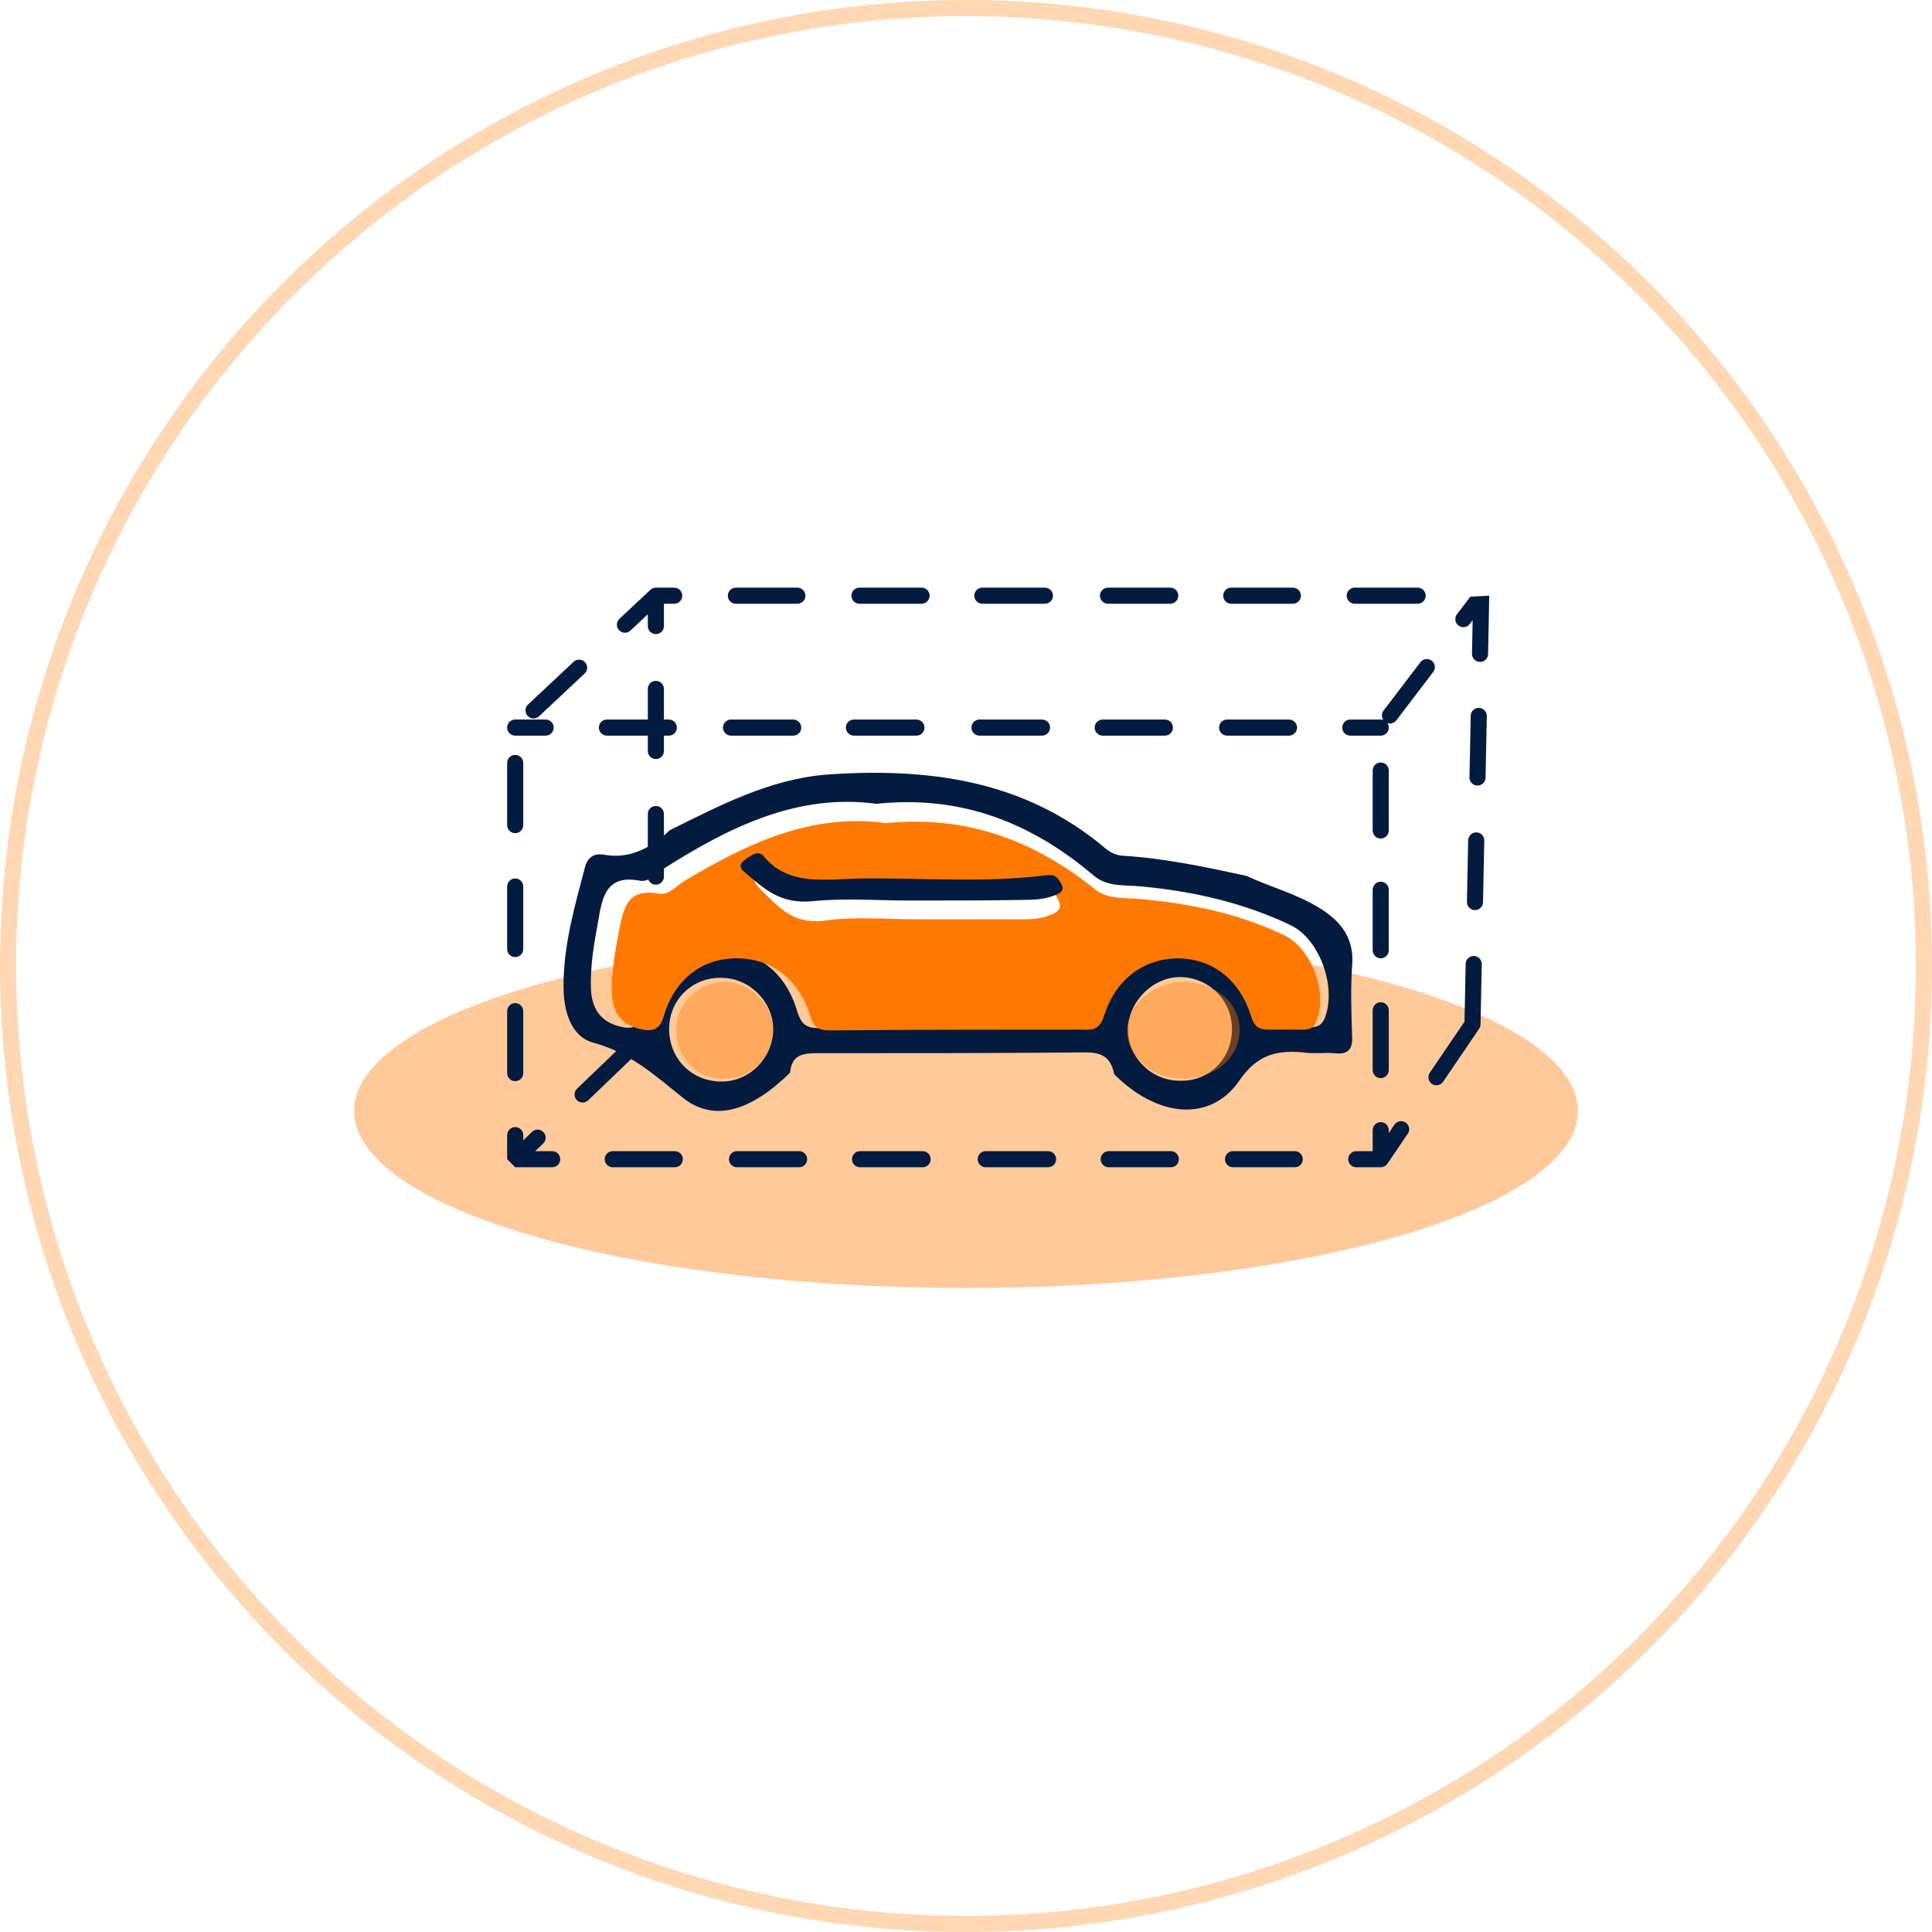 <svg xmlns="http://www.w3.org/2000/svg" xmlns:xlink="http://www.w3.org/1999/xlink" fill="none" version="1.1" width="120" height="120" viewBox="0 0 120 120"><g><g><g><ellipse cx="60" cy="69" rx="38" ry="11" fill="#FFC999" fill-opacity="1"/></g><g><path d="M88.053,36.5L84.144,36.5Q84.095,36.5,84.047,36.51Q83.999,36.519,83.953,36.538Q83.908,36.557,83.867,36.584Q83.826,36.612,83.791,36.646Q83.756,36.681,83.729,36.722Q83.701,36.763,83.683,36.809Q83.664,36.854,83.654,36.902Q83.644,36.951,83.644,37Q83.644,37.099,83.683,37.191Q83.721,37.283,83.791,37.354Q83.861,37.424,83.953,37.462Q84.045,37.5,84.144,37.5L88.053,37.5Q88.102,37.5,88.15,37.49Q88.199,37.481,88.244,37.462Q88.29,37.443,88.331,37.416Q88.371,37.388,88.406,37.354Q88.441,37.319,88.469,37.278Q88.496,37.237,88.515,37.191Q88.534,37.146,88.543,37.098Q88.553,37.049,88.553,37Q88.553,36.901,88.515,36.809Q88.477,36.717,88.406,36.646Q88.336,36.576,88.244,36.538Q88.152,36.5,88.053,36.5ZM80.302,36.5L76.475,36.5Q76.425,36.5,76.377,36.51Q76.329,36.519,76.283,36.538Q76.238,36.557,76.197,36.584Q76.156,36.612,76.121,36.646Q76.086,36.681,76.059,36.722Q76.032,36.763,76.013,36.809Q75.994,36.854,75.984,36.902Q75.975,36.951,75.975,37Q75.975,37.099,76.013,37.191Q76.051,37.283,76.121,37.354Q76.191,37.424,76.283,37.462Q76.375,37.5,76.475,37.5L80.302,37.5Q80.352,37.5,80.4,37.49Q80.448,37.481,80.494,37.462Q80.539,37.443,80.58,37.416Q80.621,37.388,80.656,37.354Q80.691,37.319,80.718,37.278Q80.745,37.237,80.764,37.191Q80.783,37.146,80.793,37.098Q80.802,37.049,80.802,37Q80.802,36.901,80.764,36.809Q80.726,36.717,80.656,36.646Q80.586,36.576,80.494,36.538Q80.402,36.5,80.302,36.5ZM72.686,36.5L68.819,36.5Q68.77,36.5,68.722,36.51Q68.673,36.519,68.628,36.538Q68.582,36.557,68.541,36.584Q68.501,36.612,68.466,36.646Q68.431,36.681,68.404,36.722Q68.376,36.763,68.357,36.809Q68.338,36.854,68.329,36.902Q68.319,36.951,68.319,37Q68.319,37.099,68.357,37.191Q68.395,37.283,68.466,37.354Q68.536,37.424,68.628,37.462Q68.72,37.5,68.819,37.5L72.686,37.5Q72.735,37.5,72.783,37.49Q72.832,37.481,72.877,37.462Q72.923,37.443,72.964,37.416Q73.004,37.388,73.039,37.354Q73.074,37.319,73.101,37.278Q73.129,37.237,73.148,37.191Q73.166,37.146,73.176,37.098Q73.186,37.049,73.186,37Q73.186,36.901,73.148,36.809Q73.11,36.717,73.039,36.646Q72.969,36.576,72.877,36.538Q72.785,36.5,72.686,36.5ZM64.902,36.5L61.015,36.5Q60.965,36.5,60.917,36.51Q60.869,36.519,60.823,36.538Q60.778,36.557,60.737,36.584Q60.696,36.612,60.661,36.646Q60.626,36.681,60.599,36.722Q60.572,36.763,60.553,36.809Q60.534,36.854,60.524,36.902Q60.515,36.951,60.515,37Q60.515,37.099,60.553,37.191Q60.591,37.283,60.661,37.354Q60.731,37.424,60.823,37.462Q60.915,37.5,61.015,37.5L64.902,37.5Q64.951,37.5,64.999,37.49Q65.047,37.481,65.093,37.462Q65.138,37.443,65.179,37.416Q65.22,37.388,65.255,37.354Q65.29,37.319,65.317,37.278Q65.345,37.237,65.364,37.191Q65.382,37.146,65.392,37.098Q65.402,37.049,65.402,37Q65.402,36.901,65.364,36.809Q65.326,36.717,65.255,36.646Q65.185,36.576,65.093,36.538Q65.001,36.5,64.902,36.5ZM57.24,36.5L53.383,36.5Q53.333,36.5,53.285,36.51Q53.237,36.519,53.191,36.538Q53.146,36.557,53.105,36.584Q53.064,36.612,53.029,36.646Q52.994,36.681,52.967,36.722Q52.939,36.763,52.921,36.809Q52.902,36.854,52.892,36.902Q52.883,36.951,52.883,37Q52.883,37.099,52.921,37.191Q52.959,37.283,53.029,37.354Q53.099,37.424,53.191,37.462Q53.283,37.5,53.383,37.5L57.24,37.5Q57.289,37.5,57.337,37.49Q57.386,37.481,57.431,37.462Q57.477,37.443,57.517,37.416Q57.558,37.388,57.593,37.354Q57.628,37.319,57.655,37.278Q57.683,37.237,57.702,37.191Q57.72,37.146,57.73,37.098Q57.74,37.049,57.74,37Q57.74,36.901,57.702,36.809Q57.663,36.717,57.593,36.646Q57.523,36.576,57.431,36.538Q57.339,36.5,57.24,36.5ZM49.527,36.5L45.706,36.5Q45.657,36.5,45.608,36.51Q45.56,36.519,45.515,36.538Q45.469,36.557,45.428,36.584Q45.387,36.612,45.352,36.646Q45.318,36.681,45.29,36.722Q45.263,36.763,45.244,36.809Q45.225,36.854,45.216,36.902Q45.206,36.951,45.206,37Q45.206,37.099,45.244,37.191Q45.282,37.283,45.352,37.354Q45.423,37.424,45.515,37.462Q45.607,37.5,45.706,37.5L49.527,37.5Q49.576,37.5,49.624,37.49Q49.672,37.481,49.718,37.462Q49.763,37.443,49.804,37.416Q49.845,37.388,49.88,37.354Q49.915,37.319,49.942,37.278Q49.97,37.237,49.989,37.191Q50.007,37.146,50.017,37.098Q50.027,37.049,50.027,37Q50.027,36.901,49.989,36.809Q49.95,36.717,49.88,36.646Q49.81,36.576,49.718,36.538Q49.626,36.5,49.527,36.5ZM40.395,36.636L38.474,38.436Q38.439,38.47,38.41,38.51Q38.381,38.55,38.361,38.595Q38.341,38.64,38.329,38.688Q38.318,38.736,38.317,38.785Q38.315,38.834,38.323,38.883Q38.331,38.931,38.349,38.977Q38.366,39.023,38.392,39.065Q38.418,39.107,38.452,39.143Q38.485,39.179,38.525,39.208Q38.565,39.236,38.61,39.257Q38.655,39.277,38.703,39.288Q38.751,39.299,38.8,39.301Q38.85,39.302,38.898,39.294Q38.947,39.286,38.993,39.269Q39.039,39.251,39.081,39.225Q39.122,39.199,39.158,39.166L40.237,38.154L40.237,38.885Q40.237,38.935,40.247,38.983Q40.257,39.031,40.275,39.077Q40.294,39.122,40.322,39.163Q40.349,39.204,40.384,39.239Q40.419,39.274,40.46,39.301Q40.501,39.328,40.546,39.347Q40.592,39.366,40.64,39.376Q40.688,39.385,40.737,39.385Q40.787,39.385,40.835,39.376Q40.883,39.366,40.929,39.347Q40.974,39.328,41.015,39.301Q41.056,39.274,41.091,39.239Q41.126,39.204,41.153,39.163Q41.18,39.122,41.199,39.077Q41.218,39.031,41.228,38.983Q41.237,38.935,41.237,38.885L41.237,37.5L41.875,37.5Q41.974,37.5,42.066,37.462Q42.158,37.424,42.228,37.354Q42.299,37.283,42.337,37.191Q42.375,37.099,42.375,37Q42.375,36.951,42.365,36.902Q42.355,36.854,42.337,36.809Q42.318,36.763,42.291,36.722Q42.263,36.681,42.228,36.646Q42.194,36.612,42.153,36.584Q42.112,36.557,42.066,36.538Q42.021,36.519,41.972,36.51Q41.924,36.5,41.875,36.5L40.737,36.5Q40.642,36.5,40.553,36.535Q40.465,36.57,40.395,36.635L40.395,36.636ZM88.224,41.131L85.935,44.136Q85.874,44.215,85.849,44.311Q85.823,44.407,85.837,44.506Q85.852,44.621,85.917,44.717Q85.84,44.692,85.759,44.692L83.868,44.692Q83.819,44.692,83.771,44.701Q83.723,44.711,83.677,44.73Q83.632,44.748,83.591,44.776Q83.55,44.803,83.515,44.838Q83.48,44.873,83.453,44.914Q83.425,44.955,83.406,45Q83.388,45.046,83.378,45.094Q83.368,45.142,83.368,45.192Q83.368,45.241,83.378,45.289Q83.388,45.337,83.406,45.383Q83.425,45.428,83.453,45.469Q83.48,45.51,83.515,45.545Q83.55,45.58,83.591,45.607Q83.632,45.635,83.677,45.653Q83.723,45.672,83.771,45.682Q83.819,45.692,83.868,45.692L85.759,45.692Q85.808,45.692,85.857,45.682Q85.905,45.672,85.95,45.653Q85.996,45.635,86.037,45.607Q86.078,45.58,86.113,45.545Q86.147,45.51,86.175,45.469Q86.202,45.428,86.221,45.383Q86.24,45.337,86.249,45.289Q86.259,45.241,86.259,45.192Q86.259,45.04,86.175,44.913Q86.249,44.938,86.327,44.939Q86.405,44.94,86.48,44.917Q86.554,44.894,86.619,44.849Q86.683,44.804,86.73,44.742L89.019,41.737Q89.049,41.698,89.071,41.654Q89.093,41.609,89.105,41.562Q89.118,41.514,89.121,41.465Q89.124,41.416,89.117,41.367Q89.111,41.318,89.095,41.272Q89.079,41.225,89.054,41.183Q89.029,41.14,88.996,41.103Q88.964,41.066,88.925,41.036Q88.846,40.976,88.749,40.951Q88.653,40.925,88.555,40.939Q88.456,40.952,88.37,41.002Q88.284,41.052,88.224,41.131ZM35.627,41.106L32.796,43.76Q32.723,43.828,32.682,43.919Q32.641,44.01,32.638,44.109Q32.635,44.208,32.67,44.301Q32.705,44.394,32.773,44.467Q32.807,44.503,32.847,44.532Q32.887,44.56,32.931,44.581Q32.976,44.601,33.024,44.612Q33.072,44.623,33.121,44.625Q33.171,44.626,33.219,44.618Q33.268,44.61,33.314,44.593Q33.36,44.576,33.402,44.549Q33.444,44.523,33.48,44.49L36.311,41.835Q36.347,41.801,36.376,41.761Q36.404,41.721,36.425,41.677Q36.445,41.632,36.456,41.584Q36.467,41.536,36.469,41.487Q36.47,41.437,36.462,41.389Q36.454,41.34,36.437,41.294Q36.42,41.248,36.394,41.206Q36.368,41.164,36.334,41.128Q36.3,41.093,36.26,41.064Q36.22,41.035,36.175,41.015Q36.13,40.995,36.082,40.983Q36.034,40.972,35.985,40.971Q35.936,40.969,35.887,40.977Q35.839,40.985,35.793,41.003Q35.747,41.02,35.705,41.046Q35.663,41.072,35.627,41.106ZM40.237,45.692L40.237,46.647Q40.237,46.696,40.247,46.744Q40.257,46.792,40.275,46.838Q40.294,46.883,40.322,46.924Q40.349,46.965,40.384,47Q40.419,47.035,40.46,47.062Q40.501,47.09,40.546,47.108Q40.592,47.127,40.64,47.137Q40.688,47.147,40.737,47.147Q40.787,47.147,40.835,47.137Q40.883,47.127,40.929,47.108Q40.974,47.09,41.015,47.062Q41.056,47.035,41.091,47Q41.126,46.965,41.153,46.924Q41.18,46.883,41.199,46.838Q41.218,46.792,41.228,46.744Q41.237,46.696,41.237,46.647L41.237,45.692L41.541,45.692Q41.591,45.692,41.639,45.682Q41.687,45.672,41.733,45.653Q41.778,45.635,41.819,45.607Q41.86,45.58,41.895,45.545Q41.93,45.51,41.957,45.469Q41.984,45.428,42.003,45.383Q42.022,45.337,42.032,45.289Q42.041,45.241,42.041,45.192Q42.041,45.142,42.032,45.094Q42.022,45.046,42.003,45Q41.984,44.955,41.957,44.914Q41.93,44.873,41.895,44.838Q41.86,44.803,41.819,44.776Q41.778,44.748,41.733,44.73Q41.687,44.711,41.639,44.701Q41.591,44.692,41.541,44.692L41.237,44.692L41.237,42.789Q41.237,42.74,41.228,42.692Q41.218,42.643,41.199,42.598Q41.18,42.552,41.153,42.511Q41.126,42.47,41.091,42.436Q41.056,42.401,41.015,42.373Q40.974,42.346,40.929,42.327Q40.883,42.308,40.835,42.299Q40.787,42.289,40.737,42.289Q40.688,42.289,40.64,42.299Q40.592,42.308,40.546,42.327Q40.501,42.346,40.46,42.373Q40.419,42.401,40.384,42.436Q40.349,42.47,40.322,42.511Q40.294,42.552,40.275,42.598Q40.257,42.643,40.247,42.692Q40.237,42.74,40.237,42.789L40.237,44.692L37.695,44.692Q37.646,44.692,37.598,44.701Q37.55,44.711,37.504,44.73Q37.459,44.748,37.418,44.776Q37.377,44.803,37.342,44.838Q37.307,44.873,37.28,44.914Q37.252,44.955,37.234,45Q37.215,45.046,37.205,45.094Q37.195,45.142,37.195,45.192Q37.195,45.241,37.205,45.289Q37.215,45.337,37.234,45.383Q37.252,45.428,37.28,45.469Q37.307,45.51,37.342,45.545Q37.377,45.58,37.418,45.607Q37.459,45.635,37.504,45.653Q37.55,45.672,37.598,45.682Q37.646,45.692,37.695,45.692L40.237,45.692ZM92.27,48.303L92.348,44.476Q92.35,44.377,92.314,44.284Q92.278,44.191,92.209,44.12Q92.14,44.048,92.049,44.008Q91.958,43.968,91.858,43.966Q91.759,43.964,91.666,44Q91.574,44.036,91.502,44.105Q91.43,44.174,91.39,44.265Q91.35,44.356,91.349,44.456L91.271,48.283Q91.27,48.332,91.278,48.381Q91.287,48.429,91.305,48.475Q91.323,48.521,91.349,48.562Q91.376,48.604,91.41,48.639Q91.444,48.675,91.484,48.703Q91.525,48.731,91.57,48.751Q91.615,48.771,91.663,48.782Q91.711,48.792,91.761,48.793Q91.86,48.795,91.953,48.759Q92.045,48.723,92.117,48.654Q92.189,48.585,92.229,48.494Q92.269,48.403,92.27,48.303ZM33.891,44.692L32,44.692Q31.951,44.692,31.902,44.701Q31.854,44.711,31.809,44.73Q31.763,44.748,31.722,44.776Q31.681,44.803,31.646,44.838Q31.612,44.873,31.584,44.914Q31.557,44.955,31.538,45Q31.519,45.046,31.51,45.094Q31.5,45.142,31.5,45.192Q31.5,45.241,31.51,45.289Q31.519,45.337,31.538,45.383Q31.557,45.428,31.584,45.469Q31.612,45.51,31.646,45.545Q31.681,45.58,31.722,45.607Q31.763,45.635,31.809,45.653Q31.854,45.672,31.902,45.682Q31.951,45.692,32,45.692L33.891,45.692Q33.94,45.692,33.988,45.682Q34.036,45.672,34.082,45.653Q34.127,45.635,34.168,45.607Q34.209,45.58,34.244,45.545Q34.279,45.51,34.306,45.469Q34.334,45.428,34.353,45.383Q34.371,45.337,34.381,45.289Q34.391,45.241,34.391,45.192Q34.391,45.142,34.381,45.094Q34.371,45.046,34.353,45Q34.334,44.955,34.306,44.914Q34.279,44.873,34.244,44.838Q34.209,44.803,34.168,44.776Q34.127,44.748,34.082,44.73Q34.036,44.711,33.988,44.701Q33.94,44.692,33.891,44.692ZM49.269,44.692L45.405,44.692Q45.356,44.692,45.308,44.701Q45.26,44.711,45.214,44.73Q45.169,44.748,45.128,44.776Q45.087,44.803,45.052,44.838Q45.017,44.873,44.99,44.914Q44.962,44.955,44.944,45Q44.925,45.046,44.915,45.094Q44.905,45.142,44.905,45.192Q44.905,45.241,44.915,45.289Q44.925,45.337,44.944,45.383Q44.962,45.428,44.99,45.469Q45.017,45.51,45.052,45.545Q45.087,45.58,45.128,45.607Q45.169,45.635,45.214,45.653Q45.26,45.672,45.308,45.682Q45.356,45.692,45.405,45.692L49.269,45.692Q49.318,45.692,49.366,45.682Q49.415,45.672,49.46,45.653Q49.505,45.635,49.547,45.607Q49.587,45.58,49.622,45.545Q49.657,45.51,49.684,45.469Q49.712,45.428,49.731,45.383Q49.749,45.337,49.759,45.289Q49.769,45.241,49.769,45.192Q49.769,45.142,49.759,45.094Q49.749,45.046,49.731,45Q49.712,44.955,49.684,44.914Q49.657,44.873,49.622,44.838Q49.587,44.803,49.547,44.776Q49.505,44.748,49.46,44.73Q49.415,44.711,49.366,44.701Q49.318,44.692,49.269,44.692ZM56.92,44.692L53.039,44.692Q52.99,44.692,52.941,44.701Q52.893,44.711,52.847,44.73Q52.802,44.748,52.761,44.776Q52.72,44.803,52.685,44.838Q52.65,44.873,52.623,44.914Q52.596,44.955,52.577,45Q52.558,45.046,52.548,45.094Q52.539,45.142,52.539,45.192Q52.539,45.241,52.548,45.289Q52.558,45.337,52.577,45.383Q52.596,45.428,52.623,45.469Q52.65,45.51,52.685,45.545Q52.72,45.58,52.761,45.607Q52.802,45.635,52.847,45.653Q52.893,45.672,52.941,45.682Q52.99,45.692,53.039,45.692L56.92,45.692Q56.969,45.692,57.018,45.682Q57.066,45.672,57.112,45.653Q57.157,45.635,57.198,45.607Q57.239,45.58,57.274,45.545Q57.309,45.51,57.336,45.469Q57.363,45.428,57.382,45.383Q57.401,45.337,57.411,45.289Q57.42,45.241,57.42,45.192Q57.42,45.142,57.411,45.094Q57.401,45.046,57.382,45Q57.363,44.955,57.336,44.914Q57.309,44.873,57.274,44.838Q57.239,44.803,57.198,44.776Q57.157,44.748,57.112,44.73Q57.066,44.711,57.018,44.701Q56.969,44.692,56.92,44.692ZM64.72,44.692L60.839,44.692Q60.79,44.692,60.741,44.701Q60.693,44.711,60.647,44.73Q60.602,44.748,60.561,44.776Q60.52,44.803,60.485,44.838Q60.45,44.873,60.423,44.914Q60.396,44.955,60.377,45Q60.358,45.046,60.348,45.094Q60.339,45.142,60.339,45.192Q60.339,45.241,60.348,45.289Q60.358,45.337,60.377,45.383Q60.396,45.428,60.423,45.469Q60.45,45.51,60.485,45.545Q60.52,45.58,60.561,45.607Q60.602,45.635,60.647,45.653Q60.693,45.672,60.741,45.682Q60.79,45.692,60.839,45.692L64.72,45.692Q64.769,45.692,64.818,45.682Q64.866,45.672,64.912,45.653Q64.957,45.635,64.998,45.607Q65.039,45.58,65.074,45.545Q65.109,45.51,65.136,45.469Q65.163,45.428,65.182,45.383Q65.201,45.337,65.211,45.289Q65.22,45.241,65.22,45.192Q65.22,45.142,65.211,45.094Q65.201,45.046,65.182,45Q65.163,44.955,65.136,44.914Q65.109,44.873,65.074,44.838Q65.039,44.803,64.998,44.776Q64.957,44.748,64.912,44.73Q64.866,44.711,64.818,44.701Q64.769,44.692,64.72,44.692ZM72.354,44.692L68.49,44.692Q68.441,44.692,68.393,44.701Q68.344,44.711,68.299,44.73Q68.254,44.748,68.213,44.776Q68.172,44.803,68.137,44.838Q68.102,44.873,68.075,44.914Q68.047,44.955,68.028,45Q68.01,45.046,68,45.094Q67.99,45.142,67.99,45.192Q67.99,45.241,68,45.289Q68.01,45.337,68.028,45.383Q68.047,45.428,68.075,45.469Q68.102,45.51,68.137,45.545Q68.172,45.58,68.213,45.607Q68.254,45.635,68.299,45.653Q68.344,45.672,68.393,45.682Q68.441,45.692,68.49,45.692L72.354,45.692Q72.403,45.692,72.451,45.682Q72.499,45.672,72.545,45.653Q72.59,45.635,72.631,45.607Q72.672,45.58,72.707,45.545Q72.742,45.51,72.769,45.469Q72.797,45.428,72.816,45.383Q72.834,45.337,72.844,45.289Q72.854,45.241,72.854,45.192Q72.854,45.142,72.844,45.094Q72.834,45.046,72.816,45Q72.797,44.955,72.769,44.914Q72.742,44.873,72.707,44.838Q72.672,44.803,72.631,44.776Q72.59,44.748,72.545,44.73Q72.499,44.711,72.451,44.701Q72.403,44.692,72.354,44.692ZM80.064,44.692L76.218,44.692Q76.168,44.692,76.12,44.701Q76.072,44.711,76.026,44.73Q75.981,44.748,75.94,44.776Q75.899,44.803,75.864,44.838Q75.829,44.873,75.802,44.914Q75.775,44.955,75.756,45Q75.737,45.046,75.727,45.094Q75.718,45.142,75.718,45.192Q75.718,45.241,75.727,45.289Q75.737,45.337,75.756,45.383Q75.775,45.428,75.802,45.469Q75.829,45.51,75.864,45.545Q75.899,45.58,75.94,45.607Q75.981,45.635,76.026,45.653Q76.072,45.672,76.12,45.682Q76.168,45.692,76.218,45.692L80.064,45.692Q80.113,45.692,80.161,45.682Q80.209,45.672,80.255,45.653Q80.3,45.635,80.341,45.607Q80.382,45.58,80.417,45.545Q80.452,45.51,80.479,45.469Q80.507,45.428,80.525,45.383Q80.544,45.337,80.554,45.289Q80.564,45.241,80.564,45.192Q80.564,45.142,80.554,45.094Q80.544,45.046,80.525,45Q80.507,44.955,80.479,44.914Q80.452,44.873,80.417,44.838Q80.382,44.803,80.341,44.776Q80.3,44.748,80.255,44.73Q80.209,44.711,80.161,44.701Q80.113,44.692,80.064,44.692ZM31.5,47.388L31.5,51.251Q31.5,51.3,31.51,51.349Q31.519,51.397,31.538,51.442Q31.557,51.488,31.584,51.529Q31.612,51.57,31.646,51.605Q31.681,51.639,31.722,51.667Q31.763,51.694,31.809,51.713Q31.854,51.732,31.902,51.741Q31.951,51.751,32,51.751Q32.049,51.751,32.098,51.741Q32.146,51.732,32.191,51.713Q32.237,51.694,32.278,51.667Q32.319,51.639,32.354,51.605Q32.388,51.57,32.416,51.529Q32.443,51.488,32.462,51.442Q32.481,51.397,32.49,51.349Q32.5,51.3,32.5,51.251L32.5,47.388Q32.5,47.339,32.49,47.29Q32.481,47.242,32.462,47.197Q32.443,47.151,32.416,47.11Q32.388,47.069,32.354,47.034Q32.319,47,32.278,46.972Q32.237,46.945,32.191,46.926Q32.146,46.907,32.098,46.898Q32.049,46.888,32,46.888Q31.951,46.888,31.902,46.898Q31.854,46.907,31.809,46.926Q31.763,46.945,31.722,46.972Q31.681,47,31.646,47.034Q31.612,47.069,31.584,47.11Q31.557,47.151,31.538,47.197Q31.519,47.242,31.51,47.29Q31.5,47.339,31.5,47.388ZM85.259,47.861L85.259,51.584Q85.259,51.633,85.269,51.681Q85.278,51.73,85.297,51.775Q85.316,51.82,85.343,51.861Q85.371,51.902,85.406,51.937Q85.44,51.972,85.481,51.999Q85.522,52.027,85.568,52.046Q85.613,52.065,85.661,52.074Q85.71,52.084,85.759,52.084Q85.808,52.084,85.857,52.074Q85.905,52.065,85.95,52.046Q85.996,52.027,86.037,51.999Q86.078,51.972,86.113,51.937Q86.147,51.902,86.175,51.861Q86.202,51.82,86.221,51.775Q86.24,51.73,86.249,51.681Q86.259,51.633,86.259,51.584L86.259,47.861Q86.259,47.812,86.249,47.763Q86.24,47.715,86.221,47.669Q86.202,47.624,86.175,47.583Q86.147,47.542,86.113,47.507Q86.078,47.472,86.037,47.445Q85.996,47.418,85.95,47.399Q85.905,47.38,85.857,47.37Q85.808,47.361,85.759,47.361Q85.71,47.361,85.661,47.37Q85.613,47.38,85.568,47.399Q85.522,47.418,85.481,47.445Q85.44,47.472,85.406,47.507Q85.371,47.542,85.343,47.583Q85.316,47.624,85.297,47.669Q85.278,47.715,85.269,47.763Q85.259,47.812,85.259,47.861ZM40.237,50.559L40.237,54.451Q40.237,54.501,40.247,54.549Q40.257,54.597,40.275,54.643Q40.294,54.688,40.322,54.729Q40.349,54.77,40.384,54.805Q40.419,54.84,40.46,54.867Q40.501,54.895,40.546,54.913Q40.592,54.932,40.64,54.942Q40.688,54.951,40.737,54.951Q40.787,54.951,40.835,54.942Q40.883,54.932,40.929,54.913Q40.974,54.895,41.015,54.867Q41.056,54.84,41.091,54.805Q41.126,54.77,41.153,54.729Q41.18,54.688,41.199,54.643Q41.218,54.597,41.228,54.549Q41.237,54.501,41.237,54.451L41.237,50.559Q41.237,50.51,41.228,50.461Q41.218,50.413,41.199,50.368Q41.18,50.322,41.153,50.281Q41.126,50.24,41.091,50.205Q41.056,50.171,41.015,50.143Q40.974,50.116,40.929,50.097Q40.883,50.078,40.835,50.069Q40.787,50.059,40.737,50.059Q40.688,50.059,40.64,50.069Q40.592,50.078,40.546,50.097Q40.501,50.116,40.46,50.143Q40.419,50.171,40.384,50.205Q40.349,50.24,40.322,50.281Q40.294,50.322,40.275,50.368Q40.257,50.413,40.247,50.461Q40.237,50.51,40.237,50.559ZM92.113,56.039L92.191,52.212Q92.193,52.112,92.157,52.02Q92.121,51.927,92.052,51.855Q91.983,51.783,91.892,51.743Q91.801,51.703,91.701,51.701Q91.602,51.7,91.509,51.736Q91.417,51.772,91.345,51.841Q91.273,51.91,91.233,52.001Q91.193,52.092,91.191,52.191L91.114,56.019Q91.113,56.068,91.121,56.116Q91.13,56.165,91.148,56.211Q91.166,56.257,91.192,56.298Q91.219,56.34,91.253,56.375Q91.287,56.411,91.327,56.439Q91.368,56.467,91.413,56.487Q91.458,56.507,91.506,56.517Q91.554,56.528,91.603,56.529Q91.703,56.531,91.796,56.495Q91.888,56.458,91.96,56.389Q92.032,56.321,92.072,56.23Q92.111,56.138,92.113,56.039ZM31.5,58.596L31.5,58.947Q31.5,58.996,31.51,59.045Q31.519,59.093,31.538,59.138Q31.557,59.184,31.584,59.225Q31.612,59.266,31.646,59.301Q31.681,59.335,31.722,59.363Q31.763,59.39,31.809,59.409Q31.854,59.428,31.902,59.438Q31.951,59.447,32,59.447Q32.049,59.447,32.098,59.438Q32.146,59.428,32.191,59.409Q32.237,59.39,32.278,59.363Q32.319,59.335,32.354,59.301Q32.388,59.266,32.416,59.225Q32.443,59.184,32.462,59.138Q32.481,59.093,32.49,59.045Q32.5,58.996,32.5,58.947L32.5,55.063Q32.5,55.014,32.49,54.965Q32.481,54.917,32.462,54.872Q32.443,54.826,32.416,54.785Q32.388,54.744,32.354,54.709Q32.319,54.675,32.278,54.647Q32.237,54.62,32.191,54.601Q32.146,54.582,32.098,54.573Q32.049,54.563,32,54.563Q31.951,54.563,31.902,54.573Q31.854,54.582,31.809,54.601Q31.763,54.62,31.722,54.647Q31.681,54.675,31.646,54.709Q31.612,54.744,31.584,54.785Q31.557,54.826,31.538,54.872Q31.519,54.917,31.51,54.965Q31.5,55.014,31.5,55.063L31.5,58.596ZM85.259,58.596L85.259,59.022Q85.259,59.071,85.269,59.119Q85.278,59.167,85.297,59.213Q85.316,59.258,85.343,59.299Q85.371,59.34,85.406,59.375Q85.44,59.41,85.481,59.437Q85.522,59.465,85.568,59.483Q85.613,59.502,85.661,59.512Q85.71,59.522,85.759,59.522Q85.808,59.522,85.857,59.512Q85.905,59.502,85.95,59.483Q85.996,59.465,86.037,59.437Q86.078,59.41,86.113,59.375Q86.147,59.34,86.175,59.299Q86.202,59.258,86.221,59.213Q86.24,59.167,86.249,59.119Q86.259,59.071,86.259,59.022L86.259,55.263Q86.259,55.214,86.249,55.166Q86.24,55.117,86.221,55.072Q86.202,55.026,86.175,54.986Q86.147,54.945,86.113,54.91Q86.078,54.875,86.037,54.848Q85.996,54.82,85.95,54.801Q85.905,54.782,85.857,54.773Q85.808,54.763,85.759,54.763Q85.71,54.763,85.661,54.773Q85.613,54.782,85.568,54.801Q85.522,54.82,85.481,54.848Q85.44,54.875,85.406,54.91Q85.371,54.945,85.343,54.986Q85.316,55.026,85.297,55.072Q85.278,55.117,85.269,55.166Q85.259,55.214,85.259,55.263L85.259,58.596ZM40.237,58.332L40.237,62.209Q40.237,62.259,40.247,62.307Q40.257,62.355,40.275,62.401Q40.294,62.446,40.322,62.487Q40.349,62.528,40.384,62.563Q40.419,62.598,40.46,62.625Q40.501,62.653,40.546,62.672Q40.592,62.69,40.64,62.7Q40.688,62.709,40.737,62.709Q40.787,62.709,40.835,62.7Q40.883,62.69,40.929,62.672Q40.974,62.653,41.015,62.625Q41.056,62.598,41.091,62.563Q41.126,62.528,41.153,62.487Q41.18,62.446,41.199,62.401Q41.218,62.355,41.228,62.307Q41.237,62.259,41.237,62.209L41.237,58.332Q41.237,58.282,41.228,58.234Q41.218,58.186,41.199,58.14Q41.18,58.095,41.153,58.054Q41.126,58.013,41.091,57.978Q41.056,57.943,41.015,57.916Q40.974,57.889,40.929,57.87Q40.883,57.851,40.835,57.841Q40.787,57.832,40.737,57.832Q40.688,57.832,40.64,57.841Q40.592,57.851,40.546,57.87Q40.501,57.889,40.46,57.916Q40.419,57.943,40.384,57.978Q40.349,58.013,40.322,58.054Q40.294,58.095,40.275,58.14Q40.257,58.186,40.247,58.234Q40.237,58.282,40.237,58.332ZM91.959,63.625L92.035,59.886Q92.036,59.837,92.028,59.789Q92.019,59.74,92.001,59.694Q91.983,59.648,91.957,59.607Q91.93,59.565,91.896,59.53Q91.862,59.494,91.822,59.466Q91.781,59.438,91.736,59.418Q91.691,59.398,91.643,59.388Q91.595,59.377,91.546,59.376Q91.496,59.375,91.448,59.384Q91.399,59.392,91.353,59.41Q91.308,59.428,91.266,59.455Q91.225,59.481,91.189,59.516Q91.154,59.55,91.125,59.59Q91.097,59.63,91.077,59.675Q91.058,59.721,91.047,59.769Q91.036,59.817,91.035,59.866L90.963,63.456L88.806,66.629Q88.75,66.711,88.73,66.808Q88.709,66.906,88.728,67.004Q88.747,67.101,88.801,67.184Q88.856,67.268,88.938,67.323Q88.979,67.351,89.024,67.37Q89.07,67.39,89.118,67.4Q89.166,67.41,89.215,67.41Q89.264,67.41,89.313,67.401Q89.361,67.392,89.407,67.373Q89.453,67.355,89.494,67.328Q89.535,67.301,89.57,67.266Q89.605,67.232,89.633,67.191L91.873,63.896Q91.956,63.773,91.959,63.625ZM85.259,62.749L85.259,66.463Q85.259,66.513,85.269,66.561Q85.278,66.609,85.297,66.655Q85.316,66.7,85.343,66.741Q85.371,66.782,85.406,66.817Q85.44,66.852,85.481,66.879Q85.522,66.906,85.568,66.925Q85.613,66.944,85.661,66.954Q85.71,66.963,85.759,66.963Q85.808,66.963,85.857,66.954Q85.905,66.944,85.95,66.925Q85.996,66.906,86.037,66.879Q86.078,66.852,86.113,66.817Q86.147,66.782,86.175,66.741Q86.202,66.7,86.221,66.655Q86.24,66.609,86.249,66.561Q86.259,66.513,86.259,66.463L86.259,62.749Q86.259,62.7,86.249,62.652Q86.24,62.603,86.221,62.558Q86.202,62.513,86.175,62.472Q86.147,62.431,86.113,62.396Q86.078,62.361,86.037,62.334Q85.996,62.306,85.95,62.287Q85.905,62.269,85.857,62.259Q85.808,62.249,85.759,62.249Q85.71,62.249,85.661,62.259Q85.613,62.269,85.568,62.287Q85.522,62.306,85.481,62.334Q85.44,62.361,85.406,62.396Q85.371,62.431,85.343,62.472Q85.316,62.513,85.297,62.558Q85.278,62.603,85.269,62.652Q85.259,62.7,85.259,62.749ZM31.5,62.804L31.5,66.653Q31.5,66.702,31.51,66.75Q31.519,66.799,31.538,66.844Q31.557,66.889,31.584,66.93Q31.612,66.971,31.646,67.006Q31.681,67.041,31.722,67.068Q31.763,67.096,31.809,67.115Q31.854,67.133,31.902,67.143Q31.951,67.153,32,67.153Q32.049,67.153,32.098,67.143Q32.146,67.133,32.191,67.115Q32.237,67.096,32.278,67.068Q32.319,67.041,32.354,67.006Q32.388,66.971,32.416,66.93Q32.443,66.889,32.462,66.844Q32.481,66.799,32.49,66.75Q32.5,66.702,32.5,66.653L32.5,62.804Q32.5,62.755,32.49,62.707Q32.481,62.659,32.462,62.613Q32.443,62.568,32.416,62.527Q32.388,62.486,32.354,62.451Q32.319,62.416,32.278,62.389Q32.237,62.361,32.191,62.343Q32.146,62.324,32.098,62.314Q32.049,62.304,32,62.304Q31.951,62.304,31.902,62.314Q31.854,62.324,31.809,62.343Q31.763,62.361,31.722,62.389Q31.681,62.416,31.646,62.451Q31.612,62.486,31.584,62.527Q31.557,62.568,31.538,62.613Q31.519,62.659,31.51,62.707Q31.5,62.755,31.5,62.804ZM36.022,67.447L35.841,67.621Q35.769,67.69,35.729,67.781Q35.689,67.872,35.687,67.971Q35.685,68.071,35.721,68.163Q35.758,68.256,35.826,68.328Q35.861,68.363,35.901,68.391Q35.941,68.42,35.986,68.439Q36.031,68.459,36.08,68.47Q36.128,68.48,36.177,68.481Q36.226,68.482,36.275,68.474Q36.323,68.465,36.369,68.447Q36.415,68.429,36.456,68.403Q36.498,68.376,36.533,68.342L36.715,68.168L39.363,65.626Q39.399,65.592,39.427,65.552Q39.455,65.511,39.475,65.466Q39.495,65.421,39.505,65.373Q39.516,65.325,39.517,65.276Q39.518,65.227,39.509,65.178Q39.501,65.13,39.483,65.084Q39.465,65.038,39.438,64.996Q39.412,64.955,39.378,64.919Q39.344,64.884,39.303,64.856Q39.263,64.827,39.218,64.808Q39.173,64.788,39.125,64.777Q39.077,64.767,39.027,64.766Q38.978,64.765,38.93,64.773Q38.881,64.782,38.835,64.8Q38.789,64.818,38.748,64.844Q38.706,64.871,38.671,64.905L36.022,67.447ZM86.173,72.28L87.44,70.416Q87.496,70.334,87.516,70.237Q87.537,70.139,87.518,70.041Q87.499,69.944,87.445,69.861Q87.39,69.777,87.308,69.721Q87.226,69.666,87.128,69.645Q87.031,69.625,86.933,69.644Q86.835,69.662,86.752,69.717Q86.669,69.772,86.613,69.854L86.259,70.375L86.259,70.198Q86.259,70.149,86.249,70.101Q86.24,70.052,86.221,70.007Q86.202,69.961,86.175,69.921Q86.147,69.88,86.113,69.845Q86.078,69.81,86.037,69.782Q85.996,69.755,85.95,69.736Q85.905,69.718,85.857,69.708Q85.808,69.698,85.759,69.698Q85.71,69.698,85.661,69.708Q85.613,69.718,85.568,69.736Q85.522,69.755,85.481,69.782Q85.44,69.81,85.406,69.845Q85.371,69.88,85.343,69.921Q85.316,69.961,85.297,70.007Q85.278,70.052,85.269,70.101Q85.259,70.149,85.259,70.198L85.259,71.5L84.24,71.5Q84.19,71.5,84.142,71.51Q84.094,71.519,84.048,71.538Q84.003,71.557,83.962,71.584Q83.921,71.612,83.886,71.646Q83.851,71.681,83.824,71.722Q83.797,71.763,83.778,71.809Q83.759,71.854,83.749,71.902Q83.74,71.951,83.74,72Q83.74,72.049,83.749,72.097Q83.759,72.146,83.778,72.191Q83.797,72.237,83.824,72.278Q83.851,72.319,83.886,72.353Q83.921,72.388,83.962,72.416Q84.003,72.443,84.048,72.462Q84.094,72.481,84.142,72.49Q84.19,72.5,84.24,72.5L85.759,72.5Q85.883,72.5,85.993,72.442Q86.103,72.384,86.172,72.281L86.173,72.28ZM76.584,72.5L80.418,72.5Q80.467,72.5,80.515,72.49Q80.564,72.481,80.609,72.462Q80.654,72.443,80.696,72.416Q80.736,72.388,80.771,72.353Q80.806,72.319,80.833,72.278Q80.861,72.237,80.88,72.191Q80.898,72.146,80.908,72.097Q80.918,72.049,80.918,72Q80.918,71.951,80.908,71.902Q80.898,71.854,80.88,71.809Q80.861,71.763,80.833,71.722Q80.806,71.681,80.771,71.646Q80.736,71.612,80.696,71.584Q80.654,71.557,80.609,71.538Q80.564,71.519,80.515,71.51Q80.467,71.5,80.418,71.5L76.584,71.5Q76.535,71.5,76.487,71.51Q76.439,71.519,76.393,71.538Q76.348,71.557,76.307,71.584Q76.266,71.612,76.231,71.646Q76.196,71.681,76.169,71.722Q76.141,71.763,76.123,71.809Q76.104,71.854,76.094,71.902Q76.084,71.951,76.084,72Q76.084,72.049,76.094,72.097Q76.104,72.146,76.123,72.191Q76.141,72.237,76.169,72.278Q76.196,72.319,76.231,72.353Q76.266,72.388,76.307,72.416Q76.348,72.443,76.393,72.462Q76.439,72.481,76.487,72.49Q76.535,72.5,76.584,72.5ZM68.863,72.5L72.722,72.5Q72.772,72.5,72.82,72.49Q72.868,72.481,72.914,72.462Q72.959,72.443,73,72.416Q73.041,72.388,73.076,72.353Q73.111,72.319,73.138,72.278Q73.165,72.237,73.184,72.191Q73.203,72.146,73.213,72.097Q73.222,72.049,73.222,72Q73.222,71.951,73.213,71.902Q73.203,71.854,73.184,71.809Q73.165,71.763,73.138,71.722Q73.111,71.681,73.076,71.646Q73.041,71.612,73,71.584Q72.959,71.557,72.914,71.538Q72.868,71.519,72.82,71.51Q72.772,71.5,72.722,71.5L68.863,71.5Q68.814,71.5,68.766,71.51Q68.717,71.519,68.672,71.538Q68.626,71.557,68.585,71.584Q68.544,71.612,68.51,71.646Q68.475,71.681,68.447,71.722Q68.42,71.763,68.401,71.809Q68.382,71.854,68.373,71.902Q68.363,71.951,68.363,72Q68.363,72.049,68.373,72.097Q68.382,72.146,68.401,72.191Q68.42,72.237,68.447,72.278Q68.475,72.319,68.51,72.353Q68.544,72.388,68.585,72.416Q68.626,72.443,68.672,72.462Q68.717,72.481,68.766,72.49Q68.814,72.5,68.863,72.5ZM61.225,72.5L65.099,72.5Q65.148,72.5,65.197,72.49Q65.245,72.481,65.29,72.462Q65.336,72.443,65.377,72.416Q65.418,72.388,65.453,72.353Q65.487,72.319,65.515,72.278Q65.542,72.237,65.561,72.191Q65.58,72.146,65.59,72.097Q65.599,72.049,65.599,72Q65.599,71.951,65.59,71.902Q65.58,71.854,65.561,71.809Q65.542,71.763,65.515,71.722Q65.487,71.681,65.453,71.646Q65.418,71.612,65.377,71.584Q65.336,71.557,65.29,71.538Q65.245,71.519,65.197,71.51Q65.148,71.5,65.099,71.5L61.225,71.5Q61.176,71.5,61.128,71.51Q61.079,71.519,61.034,71.538Q60.989,71.557,60.948,71.584Q60.907,71.612,60.872,71.646Q60.837,71.681,60.81,71.722Q60.782,71.763,60.763,71.809Q60.745,71.854,60.735,71.902Q60.725,71.951,60.725,72Q60.725,72.049,60.735,72.097Q60.745,72.146,60.763,72.191Q60.782,72.237,60.81,72.278Q60.837,72.319,60.872,72.353Q60.907,72.388,60.948,72.416Q60.989,72.443,61.034,72.462Q61.079,72.481,61.128,72.49Q61.176,72.5,61.225,72.5ZM53.419,72.5L57.307,72.5Q57.356,72.5,57.405,72.49Q57.453,72.481,57.498,72.462Q57.544,72.443,57.585,72.416Q57.626,72.388,57.661,72.353Q57.695,72.319,57.723,72.278Q57.75,72.237,57.769,72.191Q57.788,72.146,57.797,72.097Q57.807,72.049,57.807,72Q57.807,71.951,57.797,71.902Q57.788,71.854,57.769,71.809Q57.75,71.763,57.723,71.722Q57.695,71.681,57.661,71.646Q57.626,71.612,57.585,71.584Q57.544,71.557,57.498,71.538Q57.453,71.519,57.405,71.51Q57.356,71.5,57.307,71.5L53.419,71.5Q53.37,71.5,53.321,71.51Q53.273,71.519,53.227,71.538Q53.182,71.557,53.141,71.584Q53.1,71.612,53.065,71.646Q53.03,71.681,53.003,71.722Q52.976,71.763,52.957,71.809Q52.938,71.854,52.928,71.902Q52.919,71.951,52.919,72Q52.919,72.049,52.928,72.097Q52.938,72.146,52.957,72.191Q52.976,72.237,53.003,72.278Q53.03,72.319,53.065,72.353Q53.1,72.388,53.141,72.416Q53.182,72.443,53.227,72.462Q53.273,72.481,53.321,72.49Q53.37,72.5,53.419,72.5ZM45.777,72.5L49.634,72.5Q49.683,72.5,49.732,72.49Q49.78,72.481,49.826,72.462Q49.871,72.443,49.912,72.416Q49.953,72.388,49.988,72.353Q50.023,72.319,50.05,72.278Q50.077,72.237,50.096,72.191Q50.115,72.146,50.125,72.097Q50.134,72.049,50.134,72Q50.134,71.9,50.096,71.809Q50.058,71.717,49.988,71.646Q49.918,71.576,49.826,71.538Q49.734,71.5,49.634,71.5L45.777,71.5Q45.728,71.5,45.68,71.51Q45.631,71.519,45.586,71.538Q45.54,71.557,45.499,71.584Q45.458,71.612,45.424,71.646Q45.389,71.681,45.361,71.722Q45.334,71.763,45.315,71.809Q45.296,71.854,45.287,71.902Q45.277,71.951,45.277,72Q45.277,72.099,45.315,72.191Q45.353,72.283,45.424,72.353Q45.494,72.424,45.586,72.462Q45.678,72.5,45.777,72.5ZM38.059,72.5L41.913,72.5Q42.013,72.5,42.105,72.462Q42.197,72.424,42.267,72.353Q42.337,72.283,42.375,72.191Q42.413,72.099,42.413,72Q42.413,71.951,42.404,71.902Q42.394,71.854,42.375,71.809Q42.356,71.763,42.329,71.722Q42.302,71.681,42.267,71.646Q42.232,71.612,42.191,71.584Q42.15,71.557,42.105,71.538Q42.059,71.519,42.011,71.51Q41.962,71.5,41.913,71.5L38.059,71.5Q37.959,71.5,37.867,71.538Q37.775,71.576,37.705,71.646Q37.635,71.717,37.597,71.809Q37.559,71.9,37.559,72Q37.559,72.049,37.568,72.097Q37.578,72.146,37.597,72.191Q37.616,72.237,37.643,72.278Q37.67,72.319,37.705,72.353Q37.74,72.388,37.781,72.416Q37.822,72.443,37.867,72.462Q37.913,72.481,37.961,72.49Q38.009,72.5,38.059,72.5ZM91.327,37.059L90.493,38.153Q90.463,38.192,90.441,38.236Q90.42,38.281,90.407,38.328Q90.395,38.376,90.392,38.425Q90.388,38.474,90.395,38.523Q90.402,38.572,90.418,38.618Q90.434,38.665,90.459,38.708Q90.483,38.75,90.516,38.787Q90.548,38.824,90.588,38.854Q90.667,38.914,90.763,38.94Q90.859,38.965,90.958,38.952Q91.056,38.938,91.142,38.888Q91.228,38.838,91.288,38.759L91.469,38.522L91.427,40.604Q91.425,40.703,91.461,40.796Q91.497,40.889,91.566,40.96Q91.635,41.032,91.726,41.072Q91.817,41.112,91.916,41.114Q92.016,41.116,92.108,41.08Q92.201,41.044,92.273,40.975Q92.345,40.906,92.385,40.815Q92.424,40.724,92.427,40.624L92.5,37.01L92.5,37.002L92.5,37.002L92.5,37L92.5,36.999L91.327,37.059ZM32,72.5L34.298,72.5Q34.398,72.5,34.49,72.462Q34.581,72.424,34.652,72.354Q34.722,72.283,34.76,72.191Q34.798,72.1,34.798,72Q34.798,71.951,34.789,71.903Q34.779,71.854,34.76,71.809Q34.741,71.763,34.714,71.722Q34.687,71.681,34.652,71.646Q34.617,71.612,34.576,71.584Q34.535,71.557,34.49,71.538Q34.444,71.519,34.396,71.51Q34.347,71.5,34.298,71.5L33.243,71.5L33.739,71.024Q33.775,70.99,33.803,70.949Q33.831,70.909,33.851,70.864Q33.871,70.819,33.881,70.77Q33.892,70.722,33.893,70.673Q33.894,70.624,33.886,70.576Q33.877,70.527,33.859,70.481Q33.841,70.435,33.815,70.394Q33.788,70.352,33.754,70.317Q33.685,70.245,33.594,70.205Q33.503,70.165,33.403,70.163Q33.304,70.161,33.211,70.197Q33.119,70.233,33.047,70.302L32.5,70.827L32.5,70.505Q32.5,70.456,32.49,70.407Q32.481,70.359,32.462,70.314Q32.443,70.268,32.416,70.227Q32.388,70.186,32.354,70.151Q32.319,70.117,32.278,70.089Q32.237,70.062,32.191,70.043Q32.146,70.024,32.098,70.015Q32.049,70.005,32,70.005Q31.951,70.005,31.902,70.015Q31.854,70.024,31.809,70.043Q31.763,70.062,31.722,70.089Q31.681,70.117,31.646,70.151Q31.612,70.186,31.584,70.227Q31.557,70.268,31.538,70.314Q31.519,70.359,31.51,70.407Q31.5,70.456,31.5,70.505L31.5,72L32,72.5Z" fill-rule="evenodd" fill="#031B3F" fill-opacity="1"/></g><g><path d="M41.661,51.535C44.716,50.026,47.772,48.417,51.278,48.115C57.588,47.662,63.598,48.417,68.657,52.692C68.957,52.943,69.258,53.094,69.659,53.145C72.263,53.295,74.867,53.849,77.422,54.402C78.924,55.106,80.527,55.508,81.98,56.414C83.282,57.218,84.133,58.275,83.983,59.985C83.883,61.443,83.933,62.902,83.983,64.36C84.033,65.215,83.682,65.517,82.881,65.416C82.23,65.366,81.579,65.467,80.928,65.366C79.275,65.215,78.073,65.517,76.971,67.126C75.168,69.742,71.862,69.39,69.208,66.724C69.007,65.769,68.557,65.366,67.455,65.366C61.895,65.416,56.336,65.416,50.727,65.416C49.775,65.416,49.174,65.567,49.074,66.624C46.67,68.987,44.366,69.742,42.413,68.183C40.66,66.775,39.107,65.366,36.853,64.763C35.401,64.36,35,62.701,35,61.242C35,58.677,35.701,56.263,36.352,53.798C36.553,53.145,37.003,52.994,37.554,53.094C39.057,53.346,40.259,52.742,41.361,51.787C41.461,51.686,41.561,51.585,41.661,51.535ZM54.433,49.926C49.575,49.272,45.367,51.334,41.311,53.899C40.81,54.201,40.359,54.804,39.758,54.704C37.654,54.301,37.404,55.71,37.154,57.218C36.903,58.576,36.653,59.985,36.703,61.393C36.753,62.6,37.254,63.455,38.506,63.757C39.257,63.958,39.758,63.807,40.059,62.902C40.76,60.437,42.513,59.029,44.767,59.029C47.02,59.029,48.823,60.387,49.525,62.852C49.775,63.606,50.075,63.857,50.827,63.857C56.286,63.807,61.795,63.807,67.255,63.807C68.006,63.807,68.356,63.606,68.557,62.852C69.308,60.387,71.161,59.029,73.365,59.029C75.569,59.029,77.272,60.437,78.073,62.952C78.273,63.606,78.574,63.807,79.175,63.807C79.876,63.807,80.577,63.807,81.278,63.807C81.629,63.807,81.98,63.807,82.23,63.354C83.081,61.493,82.03,58.375,80.176,57.47C77.221,56.062,74.116,55.358,70.861,55.056C69.859,54.955,68.807,55.106,67.956,54.402C64.049,51.083,59.692,49.372,54.433,49.926ZM76.52,63.908C76.52,62.147,75.118,60.739,73.365,60.689C71.612,60.639,70.059,62.248,70.059,63.958C70.059,65.668,71.512,67.126,73.265,67.126C75.118,67.177,76.52,65.769,76.52,63.908ZM41.561,63.908C41.561,65.769,42.963,67.177,44.817,67.177C46.57,67.177,47.972,65.718,48.022,64.008C48.072,62.298,46.62,60.789,44.917,60.739C43.064,60.639,41.561,62.047,41.561,63.908Z" fill-rule="evenodd" fill="#031B3F" fill-opacity="1"/></g><g><path d="M38.5,50.12C38.38,50.24,38.2,50.3,38.08,50.42C38.26,50.3,38.38,50.18,38.5,50.12Z" fill-rule="evenodd" fill="#E5E7EA" fill-opacity="1"/></g><g><path d="M55.027,51.127C60.076,50.614,64.307,52.247,68.009,55.232C68.827,55.885,69.884,55.745,70.798,55.838C73.923,56.118,76.904,56.724,79.741,58.077C81.52,58.916,82.53,61.808,81.713,63.534C81.52,63.953,81.184,63.953,80.799,63.953C80.126,63.953,79.453,63.953,78.78,63.953C78.203,63.953,77.914,63.767,77.722,63.16C77.001,60.828,75.318,59.569,73.202,59.523C71.087,59.523,69.308,60.782,68.586,63.067C68.346,63.813,68.009,64,67.336,63.953C62.095,63.953,56.806,63.953,51.565,64C50.844,64,50.508,63.813,50.315,63.067C49.594,60.782,47.911,59.523,45.747,59.523C43.584,59.523,41.901,60.828,41.228,63.114C40.987,64,40.458,64.093,39.737,63.907C38.535,63.627,38.054,62.834,38.006,61.715C37.958,60.409,38.199,59.149,38.439,57.843C38.727,56.444,38.92,55.138,40.939,55.511C41.516,55.605,41.949,55.092,42.43,54.765C46.324,52.433,50.363,50.474,55.027,51.127ZM56.854,57.097C59.114,57.097,61.374,57.097,63.634,57.097C64.211,57.097,64.74,57.051,65.269,56.817C65.701,56.631,65.99,56.444,65.749,55.931C65.557,55.558,65.461,55.232,64.884,55.325C61.326,55.885,57.672,55.511,54.114,55.558C52.046,55.605,49.738,56.211,48.248,53.972C47.911,53.506,47.526,53.879,47.19,54.159C46.805,54.485,46.757,54.765,47.142,55.138C48.248,56.211,49.161,57.424,51.133,57.19C53.008,56.911,54.931,57.097,56.854,57.097Z" fill-rule="evenodd" fill="#FF7900" fill-opacity="1"/></g><g style="opacity:0.4;"><path d="M77,63.954C77,65.688,75.481,67,73.473,67C71.574,67,70,65.641,70,64.047C70,62.407,71.682,60.954,73.581,61.001C75.481,61.001,77,62.313,77,63.954Z" fill-rule="evenodd" fill="#FF7900" fill-opacity="1"/></g><g style="opacity:0.4;"><path d="M42,64C42,62.313,43.406,60.954,45.093,61.001C46.687,61.048,48.046,62.454,47.999,64.047C47.952,65.687,46.64,66.999,44.999,66.999C43.312,67.046,42,65.687,42,64Z" fill-rule="evenodd" fill="#FF7900" fill-opacity="1"/></g><g><path d="M56.525,55.934C54.496,55.934,52.468,55.772,50.49,55.974C48.41,56.176,47.447,55.167,46.28,54.2C45.874,53.877,45.925,53.635,46.331,53.353C46.686,53.111,47.092,52.788,47.447,53.191C49.019,55.127,51.453,54.563,53.634,54.563C57.438,54.522,61.242,54.845,64.995,54.361C65.604,54.28,65.705,54.563,65.908,54.885C66.162,55.329,65.857,55.49,65.401,55.651C64.843,55.853,64.234,55.893,63.677,55.893C61.293,55.934,58.909,55.934,56.525,55.934Z" fill-rule="evenodd" fill="#031B3F" fill-opacity="1"/></g></g><g style="opacity:0.3;"><path d="M120,60Q120,61.473,119.928,62.944Q119.855,64.415,119.711,65.881Q119.567,67.347,119.351,68.804Q119.134,70.261,118.847,71.705Q118.56,73.15,118.202,74.579Q117.844,76.008,117.416,77.417Q116.989,78.827,116.493,80.213Q115.996,81.6,115.433,82.961Q114.869,84.322,114.239,85.653Q113.61,86.985,112.915,88.284Q112.221,89.583,111.464,90.846Q110.706,92.109,109.888,93.334Q109.07,94.559,108.192,95.742Q107.315,96.925,106.381,98.064Q105.446,99.202,104.457,100.294Q103.468,101.385,102.426,102.426Q101.385,103.468,100.294,104.457Q99.202,105.446,98.064,106.381Q96.925,107.315,95.742,108.192Q94.559,109.07,93.334,109.888Q92.109,110.706,90.846,111.464Q89.583,112.221,88.284,112.915Q86.985,113.61,85.653,114.239Q84.322,114.869,82.961,115.433Q81.6,115.996,80.213,116.493Q78.827,116.989,77.417,117.416Q76.008,117.844,74.579,118.202Q73.15,118.56,71.705,118.847Q70.261,119.134,68.804,119.351Q67.347,119.567,65.881,119.711Q64.415,119.855,62.944,119.928Q61.473,120,60,120Q58.527,120,57.056,119.928Q55.585,119.855,54.119,119.711Q52.653,119.567,51.196,119.351Q49.739,119.134,48.295,118.847Q46.85,118.56,45.421,118.202Q43.992,117.844,42.583,117.416Q41.173,116.989,39.787,116.493Q38.4,115.996,37.039,115.433Q35.678,114.869,34.347,114.239Q33.015,113.61,31.716,112.915Q30.417,112.221,29.154,111.464Q27.89,110.706,26.666,109.888Q25.441,109.07,24.258,108.192Q23.075,107.315,21.936,106.381Q20.798,105.446,19.706,104.457Q18.615,103.468,17.574,102.426Q16.532,101.385,15.543,100.294Q14.554,99.202,13.619,98.064Q12.685,96.925,11.807,95.742Q10.93,94.559,10.112,93.334Q9.294,92.109,8.536,90.846Q7.779,89.583,7.085,88.284Q6.39,86.985,5.761,85.653Q5.131,84.322,4.567,82.961Q4.004,81.6,3.507,80.213Q3.011,78.827,2.584,77.417Q2.156,76.008,1.798,74.579Q1.44,73.15,1.153,71.705Q0.866,70.261,0.649,68.804Q0.433,67.347,0.289,65.881Q0.145,64.415,0.072,62.944Q0,61.473,0,60Q0,58.527,0.072,57.056Q0.145,55.585,0.289,54.119Q0.433,52.653,0.649,51.196Q0.866,49.739,1.153,48.295Q1.44,46.85,1.798,45.421Q2.156,43.992,2.584,42.583Q3.011,41.173,3.507,39.787Q4.004,38.4,4.567,37.039Q5.131,35.678,5.761,34.347Q6.39,33.015,7.085,31.716Q7.779,30.417,8.536,29.154Q9.294,27.89,10.112,26.666Q10.93,25.441,11.807,24.258Q12.685,23.075,13.619,21.936Q14.554,20.798,15.543,19.706Q16.532,18.615,17.574,17.574Q18.615,16.532,19.706,15.543Q20.798,14.554,21.936,13.619Q23.075,12.685,24.258,11.807Q25.441,10.93,26.666,10.112Q27.89,9.294,29.154,8.536Q30.417,7.779,31.716,7.085Q33.015,6.39,34.347,5.761Q35.678,5.131,37.039,4.567Q38.4,4.004,39.787,3.507Q41.173,3.011,42.583,2.584Q43.992,2.156,45.421,1.798Q46.85,1.44,48.295,1.153Q49.739,0.866,51.196,0.649Q52.653,0.433,54.119,0.289Q55.585,0.145,57.056,0.072Q58.527,0,60,0Q61.473,0,62.944,0.072Q64.415,0.145,65.881,0.289Q67.347,0.433,68.804,0.649Q70.261,0.866,71.705,1.153Q73.15,1.44,74.579,1.798Q76.008,2.156,77.417,2.584Q78.827,3.011,80.213,3.507Q81.6,4.004,82.961,4.567Q84.322,5.131,85.653,5.761Q86.985,6.39,88.284,7.085Q89.583,7.779,90.846,8.536Q92.109,9.294,93.334,10.112Q94.559,10.93,95.742,11.807Q96.925,12.685,98.064,13.619Q99.202,14.554,100.294,15.543Q101.385,16.532,102.426,17.574Q103.468,18.615,104.457,19.706Q105.446,20.798,106.381,21.936Q107.315,23.075,108.192,24.258Q109.07,25.441,109.888,26.666Q110.706,27.89,111.464,29.154Q112.221,30.417,112.915,31.716Q113.61,33.015,114.239,34.347Q114.869,35.678,115.433,37.039Q115.996,38.4,116.493,39.787Q116.989,41.173,117.416,42.583Q117.844,43.992,118.202,45.421Q118.56,46.85,118.847,48.295Q119.134,49.739,119.351,51.196Q119.567,52.653,119.711,54.119Q119.855,55.585,119.928,57.056Q120,58.527,120,60ZM119,60Q119,58.552,118.929,57.105Q118.858,55.658,118.716,54.217Q118.574,52.776,118.361,51.343Q118.149,49.91,117.866,48.49Q117.584,47.069,117.232,45.664Q116.88,44.259,116.459,42.873Q116.039,41.487,115.551,40.123Q115.063,38.76,114.509,37.422Q113.955,36.084,113.335,34.774Q112.716,33.465,112.033,32.188Q111.351,30.91,110.606,29.668Q109.861,28.426,109.057,27.221Q108.252,26.017,107.389,24.854Q106.526,23.69,105.608,22.571Q104.689,21.451,103.716,20.378Q102.743,19.305,101.719,18.281Q100.695,17.256,99.622,16.284Q98.549,15.311,97.429,14.392Q96.31,13.473,95.146,12.611Q93.983,11.748,92.779,10.943Q91.574,10.139,90.332,9.394Q89.09,8.649,87.812,7.967Q86.535,7.284,85.226,6.665Q83.916,6.045,82.578,5.491Q81.24,4.937,79.876,4.449Q78.513,3.961,77.127,3.541Q75.741,3.12,74.336,2.768Q72.931,2.416,71.51,2.134Q70.09,1.851,68.657,1.639Q67.224,1.426,65.783,1.284Q64.342,1.142,62.895,1.071Q61.448,1,60,1Q58.552,1,57.105,1.071Q55.658,1.142,54.217,1.284Q52.776,1.426,51.343,1.639Q49.91,1.851,48.49,2.134Q47.069,2.416,45.664,2.768Q44.259,3.12,42.873,3.541Q41.487,3.961,40.123,4.449Q38.76,4.937,37.422,5.491Q36.084,6.045,34.774,6.665Q33.465,7.284,32.188,7.967Q30.91,8.649,29.668,9.394Q28.426,10.139,27.221,10.943Q26.017,11.748,24.854,12.611Q23.69,13.473,22.571,14.392Q21.451,15.311,20.378,16.284Q19.305,17.256,18.281,18.281Q17.256,19.305,16.284,20.378Q15.311,21.451,14.392,22.571Q13.473,23.69,12.611,24.854Q11.748,26.017,10.943,27.221Q10.139,28.426,9.394,29.668Q8.649,30.91,7.967,32.188Q7.284,33.465,6.665,34.774Q6.045,36.084,5.491,37.422Q4.937,38.76,4.449,40.123Q3.961,41.487,3.541,42.873Q3.12,44.259,2.768,45.664Q2.416,47.069,2.134,48.49Q1.851,49.91,1.639,51.343Q1.426,52.776,1.284,54.217Q1.142,55.658,1.071,57.105Q1,58.552,1,60Q1,61.448,1.071,62.895Q1.142,64.342,1.284,65.783Q1.426,67.224,1.639,68.657Q1.851,70.09,2.134,71.51Q2.416,72.931,2.768,74.336Q3.12,75.741,3.541,77.127Q3.961,78.513,4.449,79.876Q4.937,81.24,5.491,82.578Q6.045,83.916,6.665,85.226Q7.284,86.535,7.967,87.812Q8.649,89.09,9.394,90.332Q10.139,91.574,10.943,92.779Q11.748,93.983,12.611,95.146Q13.473,96.31,14.392,97.429Q15.311,98.549,16.284,99.622Q17.256,100.695,18.281,101.719Q19.305,102.743,20.378,103.716Q21.451,104.689,22.571,105.608Q23.69,106.526,24.854,107.389Q26.017,108.252,27.221,109.057Q28.426,109.861,29.668,110.606Q30.91,111.351,32.188,112.033Q33.465,112.716,34.774,113.335Q36.084,113.955,37.422,114.509Q38.76,115.063,40.123,115.551Q41.487,116.039,42.873,116.459Q44.259,116.88,45.664,117.232Q47.069,117.584,48.49,117.866Q49.91,118.149,51.343,118.361Q52.776,118.574,54.217,118.716Q55.658,118.858,57.105,118.929Q58.552,119,60,119Q61.448,119,62.895,118.929Q64.342,118.858,65.783,118.716Q67.224,118.574,68.657,118.361Q70.09,118.149,71.51,117.866Q72.931,117.584,74.336,117.232Q75.741,116.88,77.127,116.459Q78.513,116.039,79.876,115.551Q81.24,115.063,82.578,114.509Q83.916,113.955,85.226,113.335Q86.535,112.716,87.812,112.033Q89.09,111.351,90.332,110.606Q91.574,109.861,92.779,109.057Q93.983,108.252,95.146,107.389Q96.31,106.526,97.429,105.608Q98.549,104.689,99.622,103.716Q100.695,102.743,101.719,101.719Q102.743,100.695,103.716,99.622Q104.689,98.549,105.608,97.429Q106.526,96.31,107.389,95.146Q108.252,93.983,109.057,92.779Q109.861,91.574,110.606,90.332Q111.351,89.09,112.033,87.812Q112.716,86.535,113.335,85.226Q113.955,83.916,114.509,82.578Q115.063,81.24,115.551,79.876Q116.039,78.513,116.459,77.127Q116.88,75.741,117.232,74.336Q117.584,72.931,117.866,71.51Q118.149,70.09,118.361,68.657Q118.574,67.224,118.716,65.783Q118.858,64.342,118.929,62.895Q119,61.448,119,60Z" fill-rule="evenodd" fill="#FF7900" fill-opacity="1"/></g></g></svg>
